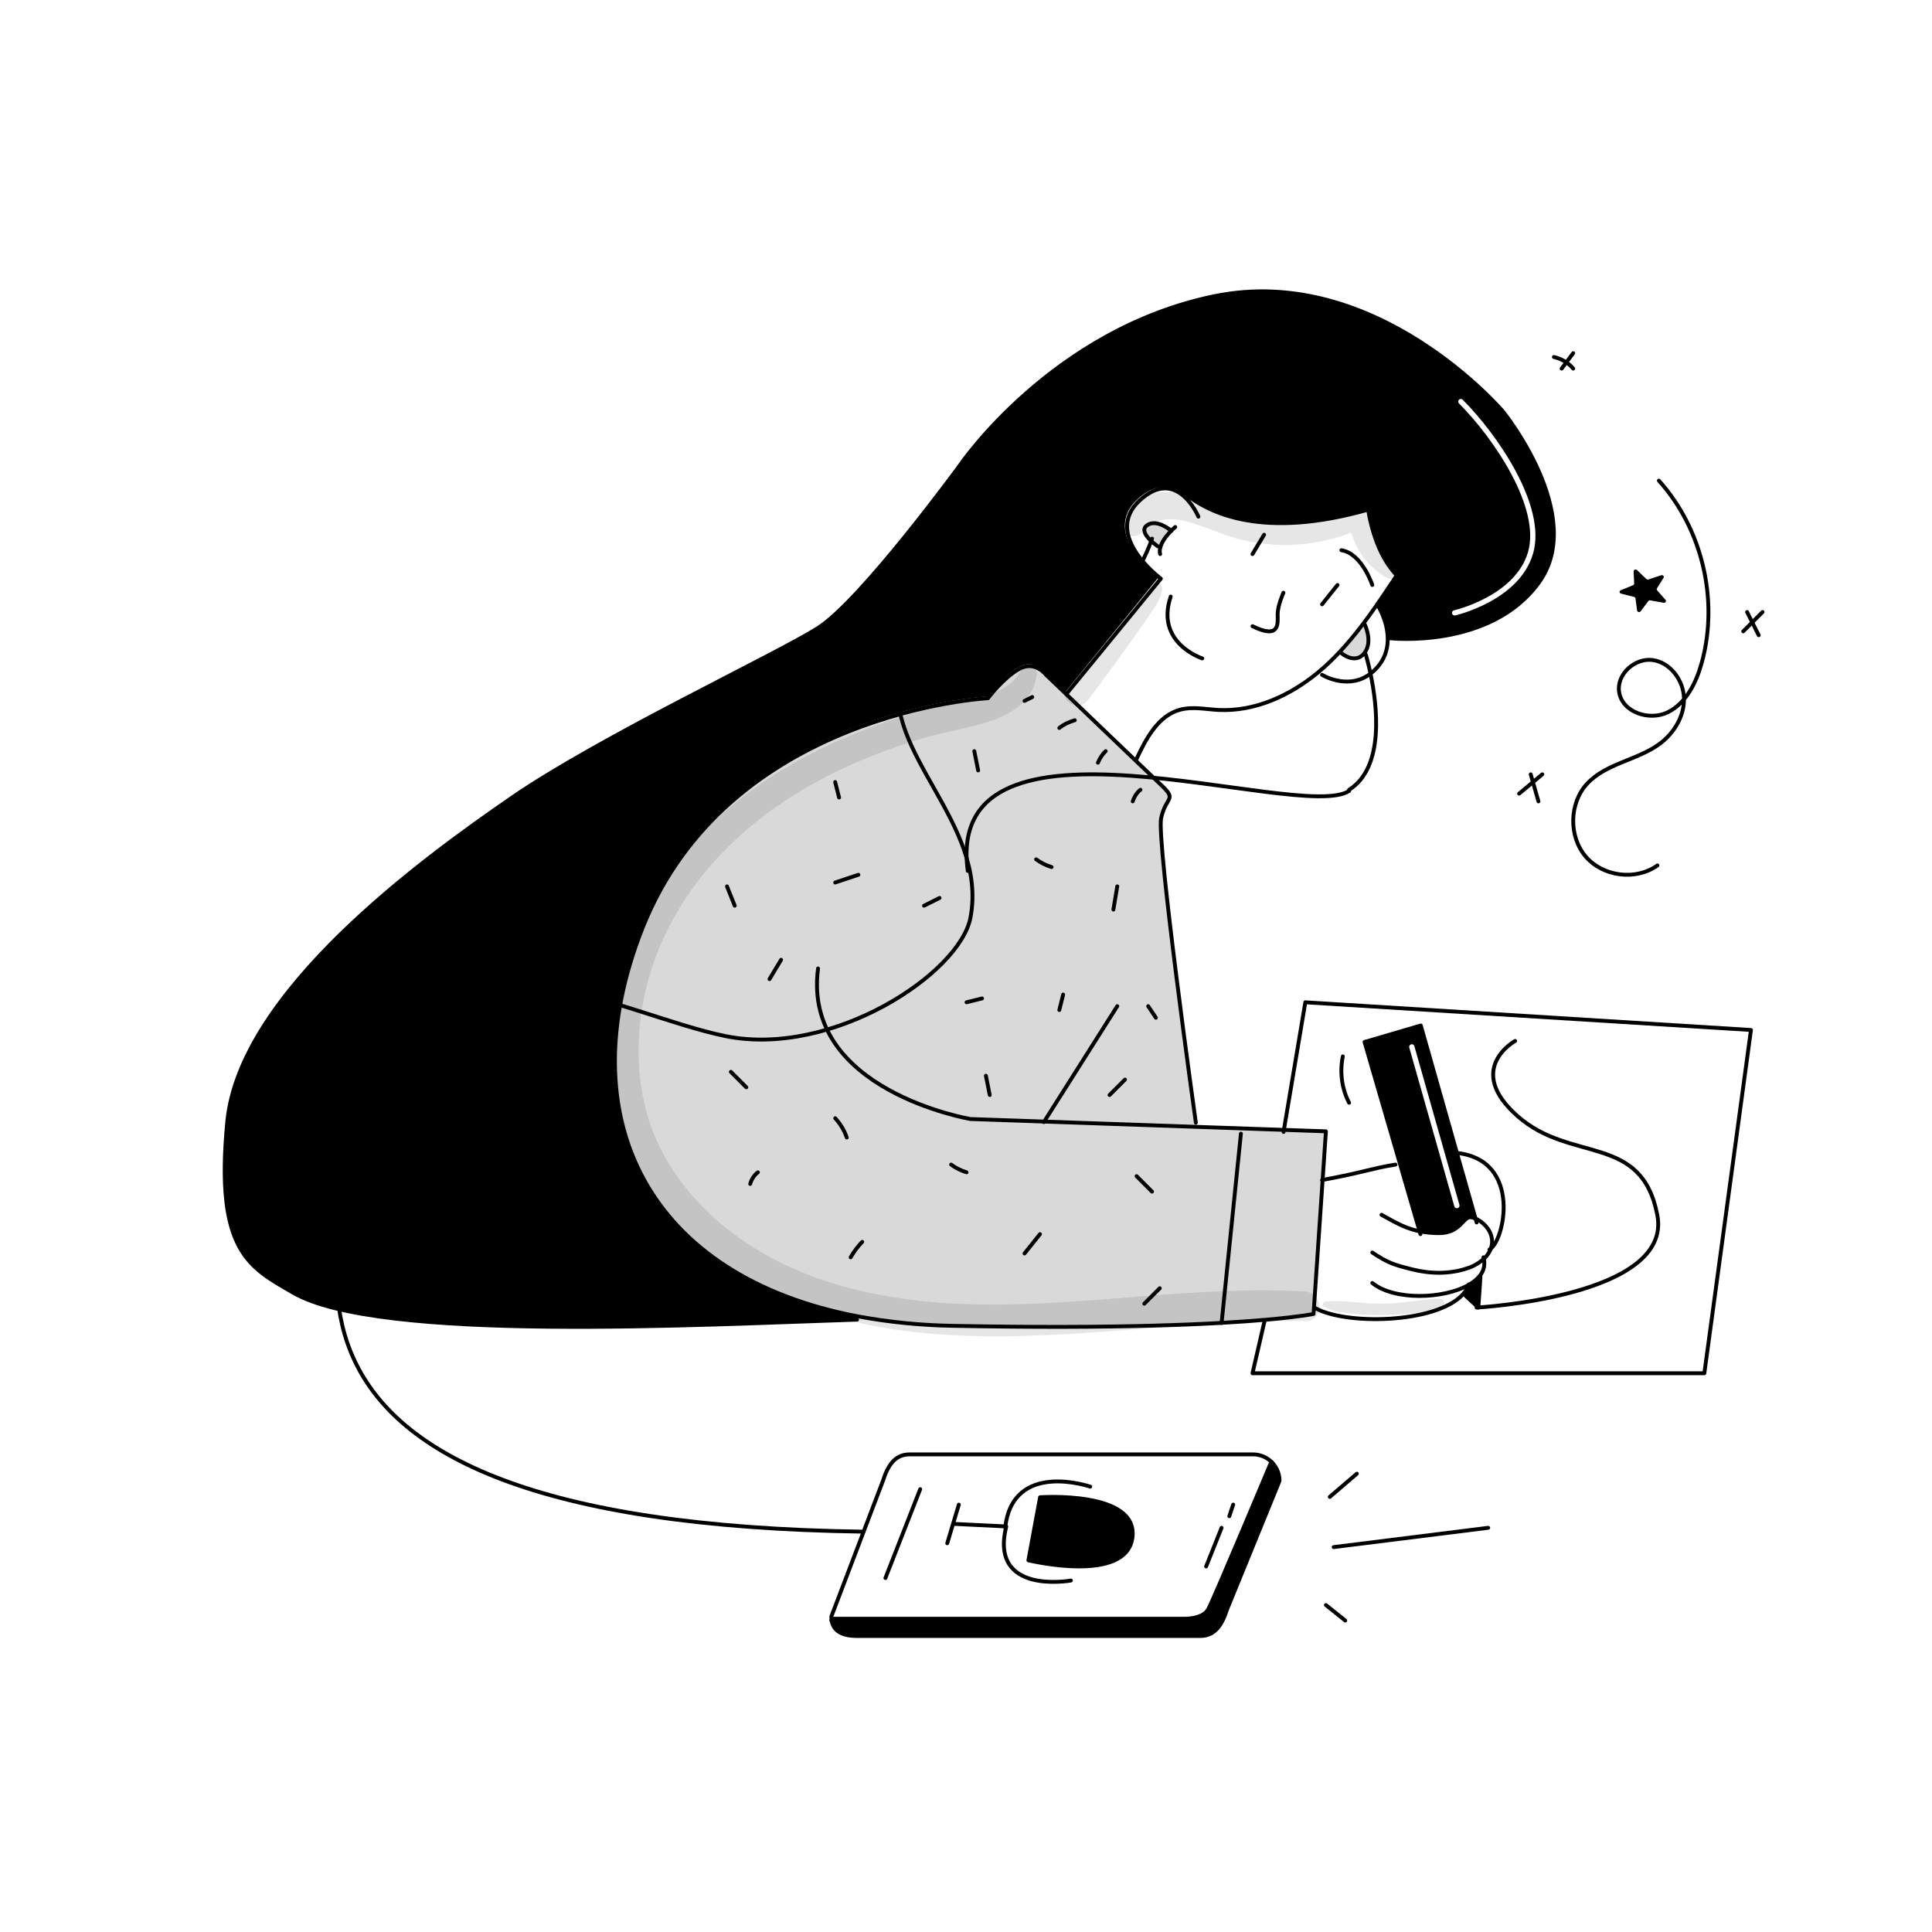 <svg width="500" height="500" viewBox="0 0 500 500" fill="none" xmlns="http://www.w3.org/2000/svg">
<path fill-rule="evenodd" clip-rule="evenodd" d="M299.774 149.468C299.774 149.468 284.697 138.245 294.319 129.261C298.901 124.99 302.539 125.726 305.087 127.676L306.273 127.263C312.937 132.906 327.073 139.413 353.999 131.725C355.535 140.29 358.566 145.616 361.739 148.928L361.689 148.978C360.025 151.484 358.357 153.994 356.63 156.462C356.63 156.462 359.589 160.52 359.508 165.181L359.771 165.186C359.771 165.186 385.761 168.076 398.274 150.755C410.787 133.434 388.97 106.493 388.97 106.493C388.97 106.493 356.244 68.004 314.214 76.663C272.184 85.322 248.44 120.378 248.44 120.378C248.44 120.378 222.768 155.565 211.542 162.622C207.493 165.167 199.023 169.545 188.778 174.842C170.61 184.234 146.861 196.511 132.296 206.561C109.516 222.278 62.08 256.602 58.821 290.276C55.666 322.887 64.006 327.705 74.769 333.924C75.12 334.126 75.474 334.331 75.83 334.538C95.685 346.083 164.103 343.598 207.505 342.021C212.668 341.833 217.478 341.659 221.809 341.522L221.918 340.949C167.88 330.69 146.565 289.75 165.985 240.214C188.124 183.737 255.554 180.262 255.554 180.262C255.554 180.262 259.353 175.127 263.521 172.714C267.689 170.301 270.58 174.168 270.58 174.168C270.58 174.168 272.648 176.152 275.702 179.094L299.774 149.468ZM378.541 103.443C378.276 103.178 377.846 103.178 377.58 103.443C377.315 103.709 377.315 104.139 377.58 104.403C382.03 108.852 387.362 115.614 391.147 122.725C394.952 129.872 397.102 137.201 395.455 142.865C393.806 148.54 389.087 152.313 384.667 154.686C382.468 155.867 380.371 156.685 378.824 157.207C378.051 157.468 377.417 157.655 376.978 157.776C376.759 157.836 376.588 157.88 376.474 157.909C376.417 157.924 376.373 157.934 376.345 157.941L376.313 157.948L376.306 157.95H376.305C375.939 158.033 375.71 158.397 375.794 158.763C375.877 159.128 376.241 159.357 376.607 159.274L376.456 158.612C376.607 159.274 376.607 159.274 376.607 159.274H376.608L376.611 159.273L376.622 159.271L376.66 159.261C376.693 159.253 376.741 159.242 376.804 159.226C376.928 159.195 377.109 159.148 377.339 159.085C377.8 158.958 378.459 158.764 379.258 158.494C380.857 157.953 383.027 157.107 385.309 155.882C389.853 153.443 394.959 149.438 396.76 143.243C398.563 137.039 396.181 129.292 392.346 122.087C388.491 114.845 383.075 107.976 378.541 103.443Z" fill="black"/>
<path fill-rule="evenodd" clip-rule="evenodd" d="M382.146 316.068L376.991 297.994L367.699 265.394L353.146 269.633L362.092 300.23L367.603 319.071C368.972 319.273 370.354 319.381 371.739 319.392C375.387 319.45 376.989 317.876 378.193 316.693C379.089 315.812 379.765 315.148 380.9 315.532C381.329 315.677 381.745 315.856 382.146 316.068ZM366.036 270.744C365.932 270.377 365.553 270.165 365.19 270.27C364.826 270.375 364.616 270.757 364.72 271.123L376.38 312.194C376.484 312.56 376.863 312.772 377.226 312.667C377.59 312.563 377.8 312.18 377.696 311.814L366.036 270.744Z" fill="black"/>
<path d="M383.146 330.394L382.544 338.394L378.671 335.113L378.146 334.928C378.945 334.238 379.567 333.413 379.972 332.504C381.166 331.967 382.241 331.252 383.146 330.394Z" fill="black"/>
<path d="M347.146 169.029C349.246 166.595 351.228 164.047 353.084 161.394H353.089C353.089 161.394 355.467 165.96 353.089 169.029C352.907 169.267 352.701 169.483 352.473 169.671C350.139 171.613 347.146 169.029 347.146 169.029Z" fill="black" fill-opacity="0.15"/>
<path d="M331.146 383.755L317.54 416.647C316.297 420.513 314.456 423.394 310.655 423.394H221.786C217.985 423.394 215.146 422.155 215.146 418.429L306.382 418.424C306.382 418.424 311.022 418.611 312.306 416.122C314.047 412.74 328.438 378.394 328.438 378.394C329.281 379.022 329.964 379.833 330.434 380.763C330.903 381.693 331.147 382.717 331.146 383.755Z" fill="black"/>
<path d="M303.146 137.342C301.182 139.037 300.372 140.415 300.061 141.394L299.636 141.294C299.636 141.294 294.284 137.741 296.836 135.943C299.387 134.145 303.146 137.342 303.146 137.342Z" fill="black" fill-opacity="0.15"/>
<path d="M166.197 240.391C188.317 184.16 255.687 180.7 255.687 180.7C255.687 180.7 259.478 175.592 263.647 173.185C267.815 170.778 270.7 174.633 270.7 174.633C270.7 174.633 272.766 176.61 275.818 179.537C280.799 184.305 288.406 191.594 293.964 196.909C296.93 199.746 299.31 202.022 300.4 203.053C304.777 207.206 301.793 205.926 300.509 211.676C299.224 217.426 309.486 290.553 309.486 290.553L309.45 291.621L332.565 292.422L343.146 292.788L342.27 305.708L340.117 337.449L339.94 340.051C339.94 340.051 336.466 340.775 327.651 341.548C314.535 342.697 289.596 343.96 246.659 343.123C238.412 342.999 230.19 342.185 222.081 340.69C168.09 330.473 146.792 289.711 166.197 240.391Z" fill="black" fill-opacity="0.15"/>
<path d="M269.17 387.488C269.17 387.488 294.566 385.685 293.084 397.855C291.601 410.025 266.146 403.804 266.146 403.804L269.17 387.488Z" fill="black"/>
<path d="M276.146 179.394L300.433 149.75C300.433 149.75 285.224 138.521 294.93 129.532C299.553 125.258 303.221 125.995 305.794 127.947C308.633 130.093 310.146 133.708 310.146 133.708" stroke="black" stroke-linecap="round" stroke-linejoin="round"/>
<path d="M294.146 196.394C296.627 191.073 299.77 185.176 305.438 183.665C308.59 182.819 311.921 183.547 315.18 183.727C324.675 184.254 333.908 180.026 341.24 173.917C341.649 173.58 342.049 173.234 342.445 172.883C343.955 171.542 345.397 170.133 346.77 168.654C348.825 166.44 350.765 164.12 352.582 161.705C353.805 160.099 354.987 158.462 356.143 156.802C357.851 154.36 359.501 151.874 361.146 149.394" stroke="black" stroke-linecap="round" stroke-linejoin="round"/>
<path d="M359.771 165.186C359.771 165.186 385.761 168.075 398.274 150.755C410.787 133.434 388.97 106.493 388.97 106.493C388.97 106.493 356.244 68.003 314.215 76.663C272.185 85.324 248.441 120.379 248.441 120.379C248.441 120.379 222.774 155.566 211.542 162.622C200.311 169.678 155.077 190.844 132.297 206.561C109.516 222.278 62.087 256.598 58.823 290.277C55.559 323.955 64.564 327.99 75.831 334.538C98.048 347.456 181.067 342.808 221.81 341.522" stroke="black" stroke-linecap="round" stroke-linejoin="round"/>
<path d="M309.486 290.553C309.486 290.553 299.227 217.424 300.508 211.675C301.789 205.925 304.777 207.205 300.399 203.052C299.309 202.02 296.93 199.744 293.964 196.908C288.406 191.591 280.799 184.303 275.817 179.535C272.766 176.606 270.699 174.631 270.699 174.631C270.699 174.631 267.811 170.781 263.647 173.183C259.482 175.586 255.687 180.698 255.687 180.698C255.687 180.698 188.316 184.158 166.196 240.39C146.793 289.713 168.09 330.475 222.081 340.689C230.19 342.185 238.412 342.998 246.658 343.123C289.596 343.96 314.536 342.697 327.651 341.548C336.466 340.775 339.94 340.051 339.94 340.051L340.117 337.449L342.27 305.708L343.146 292.787L332.565 292.421L309.45 291.621L270.046 290.255L251.145 289.599C251.145 289.599 207.549 282.251 211.713 250.637" stroke="black" stroke-linecap="round" stroke-linejoin="round"/>
<path d="M289.146 260.394L270.146 290.394" stroke="black" stroke-linecap="round" stroke-linejoin="round"/>
<path d="M354.146 131.877C327.135 139.569 312.955 133.059 306.271 127.413C302.547 124.267 301.146 121.394 301.146 121.394" stroke="black" stroke-linecap="round" stroke-linejoin="round"/>
<path d="M372.146 154.394C372.146 154.394 366.698 154.394 361.634 149.093C358.565 145.877 355.632 140.708 354.146 132.394" stroke="black" stroke-linecap="round" stroke-linejoin="round"/>
<path d="M300.242 143.394C300.089 142.791 300.119 142.156 300.328 141.571C300.636 140.487 301.442 138.961 303.397 137.085C303.629 136.859 303.88 136.629 304.146 136.394" stroke="black" stroke-linecap="round" stroke-linejoin="round"/>
<path d="M356.419 156.394C356.419 156.394 359.222 160.677 359.144 165.598C359.134 166.926 358.888 168.238 358.42 169.46C357.952 170.681 357.272 171.788 356.419 172.716C355.686 173.552 354.852 174.271 353.943 174.855C348.299 178.437 342.146 174.644 342.146 174.644" stroke="black" stroke-linecap="round" stroke-linejoin="round"/>
<path d="M332.146 153.394C332.146 153.394 330.655 156.724 330.655 158.949C330.655 161.174 331.404 165.618 324.146 162.062" stroke="black" stroke-linecap="round" stroke-linejoin="round"/>
<path d="M311.146 170.394C311.146 170.394 298.896 166.45 302.979 154.394" stroke="black" stroke-linecap="round" stroke-linejoin="round"/>
<path d="M324.146 143.394L327.146 138.394" stroke="black" stroke-linecap="round" stroke-linejoin="round"/>
<path d="M342.146 156.394L346.146 151.394" stroke="black" stroke-linecap="round" stroke-linejoin="round"/>
<path d="M355.146 151.394C355.146 151.394 352.478 143.24 347.146 142.394" stroke="black" stroke-linecap="round" stroke-linejoin="round"/>
<path d="M353.462 169.394C353.462 169.394 354.045 171.301 354.668 174.249C356.398 182.416 358.425 198.579 349.146 204.394" stroke="black" stroke-linecap="round" stroke-linejoin="round"/>
<path d="M328.436 377.8C329.279 378.436 329.963 379.258 330.433 380.2C330.903 381.142 331.147 382.18 331.146 383.231L317.54 416.557C316.297 420.475 314.456 423.394 310.655 423.394H221.786C217.985 423.394 215.146 422.138 215.146 418.363L228.507 383.231C229.781 379.272 231.59 376.394 235.391 376.394H324.259C325.77 376.392 327.238 376.887 328.436 377.8Z" stroke="black" stroke-linecap="round" stroke-linejoin="round"/>
<path d="M215.146 419.394L306.953 419.39C306.953 419.39 311.622 419.581 312.913 417.032C314.666 413.568 329.146 378.394 329.146 378.394" stroke="black" stroke-linecap="round" stroke-linejoin="round"/>
<path d="M382.146 316.375L376.993 298.192L367.698 265.394L353.146 269.659L362.092 300.44L367.603 319.394" stroke="black" stroke-linecap="round" stroke-linejoin="round"/>
<path d="M379.146 335.203L382.596 338.394L383.132 330.613L383.146 330.394" stroke="black" stroke-linecap="round" stroke-linejoin="round"/>
<path d="M355.146 324.155C359.283 326.895 360.769 327.332 365.501 328.52C370.233 329.707 375.276 329.771 379.903 328.176C381.522 327.645 383.014 326.741 384.275 325.529C384.944 324.873 385.47 324.065 385.814 323.165C386.014 322.624 386.125 322.05 386.143 321.469C386.224 318.98 384.541 316.834 382.447 315.654C382.053 315.432 381.644 315.245 381.223 315.093C378.607 314.151 378.472 319.241 372.218 319.134C370.857 319.122 369.499 319.009 368.153 318.797C364.096 318.14 361.462 316.564 357.532 314.394" stroke="black" stroke-linecap="round" stroke-linejoin="round"/>
<path d="M377.146 298.394C394.024 300.336 389.335 321.411 385.455 323.394" stroke="black" stroke-linecap="round" stroke-linejoin="round"/>
<path d="M355.146 332.034C360.765 336.61 373.586 336.262 380.134 332.503C381.167 331.938 382.096 331.187 382.879 330.285C383.455 329.642 383.855 328.849 384.036 327.989C384.217 327.13 384.174 326.235 383.91 325.399V325.394" stroke="black" stroke-linecap="round" stroke-linejoin="round"/>
<path d="M340.146 338.385C347.848 343.007 371.483 342.607 378.502 335.064C379.209 334.327 379.76 333.445 380.119 332.474C380.128 332.446 380.137 332.423 380.146 332.394" stroke="black" stroke-linecap="round" stroke-linejoin="round"/>
<path d="M342.146 305.394C353.125 303.379 354.965 302.369 361.146 301.394" stroke="black" stroke-linecap="round" stroke-linejoin="round"/>
<path d="M327.254 341.921L324.146 355.394H441.082L453.146 266.561L337.818 259.394L332.185 292.939" stroke="black" stroke-linecap="round" stroke-linejoin="round"/>
<path d="M382.146 338.394C382.146 338.394 432.999 335.661 428.912 314.446C424.825 293.232 406.675 301.102 392.777 288.887C378.879 276.672 392.119 269.394 392.119 269.394" stroke="black" stroke-linecap="round" stroke-linejoin="round"/>
<path d="M312.146 405.394L316.146 395.394" stroke="black" stroke-linecap="round" stroke-linejoin="round"/>
<path d="M318.146 392.394L319.146 389.394" stroke="black" stroke-linecap="round" stroke-linejoin="round"/>
<path d="M245.146 399.394L248.146 389.394" stroke="black" stroke-linecap="round" stroke-linejoin="round"/>
<path d="M277.146 409.04C277.146 409.04 255.957 412.914 260.416 395.039L247.146 394.394" stroke="black" stroke-linecap="round" stroke-linejoin="round"/>
<path d="M282.146 384.747C282.146 384.747 262.051 377.799 260.146 395.394" stroke="black" stroke-linecap="round" stroke-linejoin="round"/>
<path d="M269.17 387.488L266.146 403.806C266.146 403.806 291.596 410.023 293.083 397.856C294.571 385.689 269.17 387.488 269.17 387.488Z" stroke="black" stroke-linecap="round" stroke-linejoin="round"/>
<path d="M229.146 408.394L238.146 385.394" stroke="black" stroke-linecap="round" stroke-linejoin="round"/>
<path d="M299.636 141.394C299.636 141.394 294.284 137.78 296.836 135.952C299.387 134.123 303.146 137.376 303.146 137.376" stroke="black" stroke-linecap="round" stroke-linejoin="round"/>
<path d="M347.146 169.029C347.146 169.029 350.14 171.613 352.473 169.671C352.701 169.483 352.907 169.267 353.089 169.029C355.467 165.96 353.089 161.394 353.089 161.394" stroke="black" stroke-linecap="round" stroke-linejoin="round"/>
<path d="M429.318 124.394C440.528 136.83 444.872 155.225 440.429 171.444C439.014 176.609 436.433 181.91 431.691 184.296C426.949 186.681 419.861 184.411 419.03 179.118C418.304 174.5 423.131 170.19 427.71 170.819C432.289 171.447 435.718 176.083 435.812 180.758C435.907 185.433 433.158 189.853 429.406 192.583C423.629 196.784 415.633 197.557 410.761 202.803C406.088 207.835 405.922 216.486 410.398 221.698C414.873 226.91 423.364 227.952 428.944 223.974" stroke="black" stroke-linecap="round" stroke-linejoin="round"/>
<path d="M398.146 207.394L396.146 200.394" stroke="black" stroke-linecap="round" stroke-linejoin="round"/>
<path d="M393.146 205.394L399.146 200.394" stroke="black" stroke-linecap="round" stroke-linejoin="round"/>
<path d="M451.146 163.394L456.146 158.394" stroke="black" stroke-linecap="round" stroke-linejoin="round"/>
<path d="M455.146 164.394L452.146 158.394" stroke="black" stroke-linecap="round" stroke-linejoin="round"/>
<path d="M404.146 95.394L407.146 91.394" stroke="black" stroke-linecap="round" stroke-linejoin="round"/>
<path d="M407.146 95.394C405.912 93.907 404.146 92.847 402.146 92.394" stroke="black" stroke-linecap="round" stroke-linejoin="round"/>
<path d="M345.146 400.394L385.146 395.394" stroke="black" stroke-linecap="round" stroke-linejoin="round"/>
<path d="M344.146 387.394L351.146 381.394" stroke="black" stroke-linecap="round" stroke-linejoin="round"/>
<path d="M343.146 415.394L348.146 419.394" stroke="black" stroke-linecap="round" stroke-linejoin="round"/>
<path d="M232.548 182.394C232.548 182.394 226.555 163.222 239.353 153.976C252.151 144.73 279.666 164.703 292.146 149.394" stroke="black" stroke-opacity="0.15" stroke-linecap="round" stroke-linejoin="round"/>
<path d="M426.564 155.58L424.621 158.188C424.562 158.267 424.478 158.328 424.38 158.362C424.281 158.397 424.174 158.403 424.071 158.381C423.968 158.359 423.875 158.31 423.805 158.239C423.735 158.168 423.69 158.08 423.678 157.986L423.264 154.872C423.252 154.781 423.21 154.696 423.144 154.626C423.077 154.556 422.989 154.506 422.891 154.481L419.52 153.63C419.419 153.604 419.329 153.551 419.262 153.478C419.196 153.404 419.156 153.315 419.148 153.221C419.139 153.127 419.163 153.033 419.216 152.952C419.269 152.87 419.348 152.805 419.444 152.765L422.62 151.448C422.713 151.409 422.791 151.347 422.844 151.269C422.897 151.191 422.924 151.101 422.92 151.009L422.782 147.876C422.778 147.781 422.806 147.688 422.863 147.608C422.919 147.528 423.003 147.466 423.1 147.429C423.197 147.393 423.305 147.385 423.408 147.405C423.512 147.425 423.606 147.473 423.677 147.543L426.057 149.843C426.126 149.91 426.216 149.957 426.315 149.978C426.415 150 426.518 149.994 426.615 149.963L429.898 148.876C429.997 148.844 430.104 148.839 430.206 148.863C430.308 148.887 430.4 148.938 430.468 149.009C430.537 149.081 430.579 149.17 430.59 149.264C430.601 149.358 430.579 149.452 430.528 149.535L428.822 152.273C428.772 152.353 428.75 152.444 428.758 152.535C428.766 152.626 428.804 152.714 428.868 152.785L431.035 155.247C431.1 155.321 431.139 155.412 431.145 155.506C431.151 155.601 431.125 155.695 431.07 155.775C431.015 155.856 430.934 155.919 430.837 155.958C430.741 155.996 430.633 156.006 430.53 155.988L427.096 155.38C426.995 155.362 426.891 155.372 426.796 155.408C426.701 155.443 426.621 155.503 426.564 155.58Z" fill="black"/>
<path d="M293.146 207.394C293.583 206.091 294.284 205.039 295.146 204.394" stroke="black" stroke-linecap="round" stroke-linejoin="round"/>
<path d="M284.146 197.394C284.634 196.194 285.319 195.167 286.146 194.394" stroke="black" stroke-linecap="round" stroke-linejoin="round"/>
<path d="M274.146 188.394C275.182 187.548 276.555 186.862 278.146 186.394" stroke="black" stroke-linecap="round" stroke-linejoin="round"/>
<path d="M265.146 181.394L267.146 180.394" stroke="black" stroke-linecap="round" stroke-linejoin="round"/>
<path d="M316.146 342.394L321.146 293.394" stroke="black" stroke-linecap="round" stroke-linejoin="round"/>
<path d="M296.146 337.394L300.146 333.394" stroke="black" stroke-linecap="round" stroke-linejoin="round"/>
<path d="M298.146 308.394L294.146 304.394" stroke="black" stroke-linecap="round" stroke-linejoin="round"/>
<path d="M265.146 324.394L269.146 319.394" stroke="black" stroke-linecap="round" stroke-linejoin="round"/>
<path d="M250.146 303.394C248.59 302.903 247.227 302.221 246.146 301.394" stroke="black" stroke-linecap="round" stroke-linejoin="round"/>
<path d="M220.146 325.394C220.986 323.928 221.994 322.584 223.146 321.394" stroke="black" stroke-linecap="round" stroke-linejoin="round"/>
<path d="M219.146 294.394C218.503 292.528 217.48 290.824 216.146 289.394" stroke="black" stroke-linecap="round" stroke-linejoin="round"/>
<path d="M194.146 306.394C194.514 305.131 195.222 304.069 196.146 303.394" stroke="black" stroke-linecap="round" stroke-linejoin="round"/>
<path d="M193.146 281.394L189.146 277.394" stroke="black" stroke-linecap="round" stroke-linejoin="round"/>
<path d="M199.146 253.394L202.146 248.394" stroke="black" stroke-linecap="round" stroke-linejoin="round"/>
<path d="M190.146 234.394L188.146 229.394" stroke="black" stroke-linecap="round" stroke-linejoin="round"/>
<path d="M216.146 228.394L222.146 226.394" stroke="black" stroke-linecap="round" stroke-linejoin="round"/>
<path d="M217.146 206.394L216.146 202.394" stroke="black" stroke-linecap="round" stroke-linejoin="round"/>
<path d="M239.146 234.394L243.146 232.394" stroke="black" stroke-linecap="round" stroke-linejoin="round"/>
<path d="M253.146 199.394L252.146 194.394" stroke="black" stroke-linecap="round" stroke-linejoin="round"/>
<path d="M288.146 235.394L289.146 229.394" stroke="black" stroke-linecap="round" stroke-linejoin="round"/>
<path d="M272.146 224.394C270.725 223.965 269.374 223.29 268.146 222.394" stroke="black" stroke-linecap="round" stroke-linejoin="round"/>
<path d="M274.146 261.394L275.146 257.394" stroke="black" stroke-linecap="round" stroke-linejoin="round"/>
<path d="M250.146 259.394L254.146 258.394" stroke="black" stroke-linecap="round" stroke-linejoin="round"/>
<path d="M256.146 283.394L255.146 278.394" stroke="black" stroke-linecap="round" stroke-linejoin="round"/>
<path d="M287.146 283.394L291.146 279.394" stroke="black" stroke-linecap="round" stroke-linejoin="round"/>
<path d="M299.146 263.394L297.146 260.394" stroke="black" stroke-linecap="round" stroke-linejoin="round"/>
<path d="M349.146 285.394C348.215 283.617 347.592 281.643 347.313 279.583C347.034 277.524 347.105 275.421 347.521 273.394" stroke="black" stroke-linecap="round" stroke-linejoin="round"/>
<path d="M298.146 139.394C298.146 139.394 291.51 160.213 277.424 158.291C263.339 156.37 237.729 153.807 232.925 174.305C228.121 194.804 255.708 213.06 251.173 237.402C248.463 251.961 215.345 273.73 187.785 268.15C160.225 262.569 116.232 236.121 100.307 278.399C84.382 320.677 52.688 394.023 223.451 396.394" stroke="black" stroke-linecap="round" stroke-linejoin="round"/>
<path d="M349.146 204.695C336.486 213.064 244.077 178.974 250.462 225.394" stroke="black" stroke-linecap="round" stroke-linejoin="round"/>
<g opacity="0.1">
<path d="M361.4 148.79C361.686 147.517 360.948 146.944 360.122 146.094C359.044 145.059 358.056 143.932 357.17 142.726C355.425 140.225 354.379 137.304 354.138 134.263C354.027 132.709 352.541 131.124 350.835 131.745C340.381 135.549 328.76 135.728 318.329 131.788C313.215 129.856 308.226 127.339 302.636 127.284C297.627 127.234 292.785 129.077 289.722 133.122C287.179 136.478 292.854 140.877 295.586 137.647C298.309 134.426 302.132 133.856 306.151 134.745C311.536 135.936 316.456 138.607 321.847 139.822C332.259 142.212 343.172 141.05 352.847 136.518L349.01 134.958C349.638 138.905 351.361 142.596 353.982 145.612C354.736 146.482 360.643 152.174 361.404 148.793L361.4 148.79Z" fill="black"/>
</g>
<g opacity="0.1">
<path d="M299.302 151.177C296.912 152.155 295.111 154.319 293.448 156.23C291.491 158.48 289.546 160.726 287.645 163.024C283.838 167.625 280.073 172.258 276.35 176.923C273.31 180.729 278.726 184.989 281.681 181.036C285.167 176.373 288.614 171.683 292.023 166.966C293.68 164.667 295.303 162.358 296.89 160.012C298.374 157.818 300.399 155.33 300.764 152.638C300.868 151.869 300.251 150.788 299.302 151.177Z" fill="black"/>
</g>
<g opacity="0.1">
<path d="M264.204 173.431C262.273 177.693 257.39 179.476 253.15 180.56C247.535 181.997 241.85 183.011 236.275 184.643C224.752 188.017 213.49 192.629 203.166 198.786C182.817 210.922 166.736 229.263 160.165 252.286C156.933 263.61 156.221 275.457 158.759 287.002C161.207 298.139 166.916 308.314 174.64 316.647C191.599 334.947 216.199 342.986 240.473 345.113C272.912 347.961 305.305 341.357 337.766 341.893C342.712 341.975 342.641 334.543 337.766 334.256C309.514 332.596 281.423 338.112 253.167 337.588C229.28 337.145 204.291 332.152 185.782 316.033C177.776 309.06 171.298 300.287 168.012 290.121C164.708 279.893 164.539 268.884 166.636 258.386C171.077 236.16 186.068 218.018 204.917 206.108C216.044 199.077 228.286 194.04 240.933 190.482C250.404 187.818 266.735 186.918 268.312 174.543C268.586 172.398 265.078 171.495 264.201 173.43L264.204 173.431Z" fill="black"/>
</g>
<g opacity="0.1">
<path d="M342.723 338.174C343.945 338.744 344.74 339.185 346.103 339.438C347.346 339.67 348.609 339.853 349.866 339.996C352.56 340.278 355.27 340.384 357.978 340.313C362.982 340.227 368.683 340.033 373.334 338.031C374.293 337.619 373.766 336.119 372.82 336.134C367.861 336.211 362.971 337.371 357.977 337.412C353.004 337.454 348.015 336.474 343.096 336.789C342.429 336.834 342 337.836 342.721 338.173L342.723 338.174Z" fill="black"/>
</g>
</svg>
